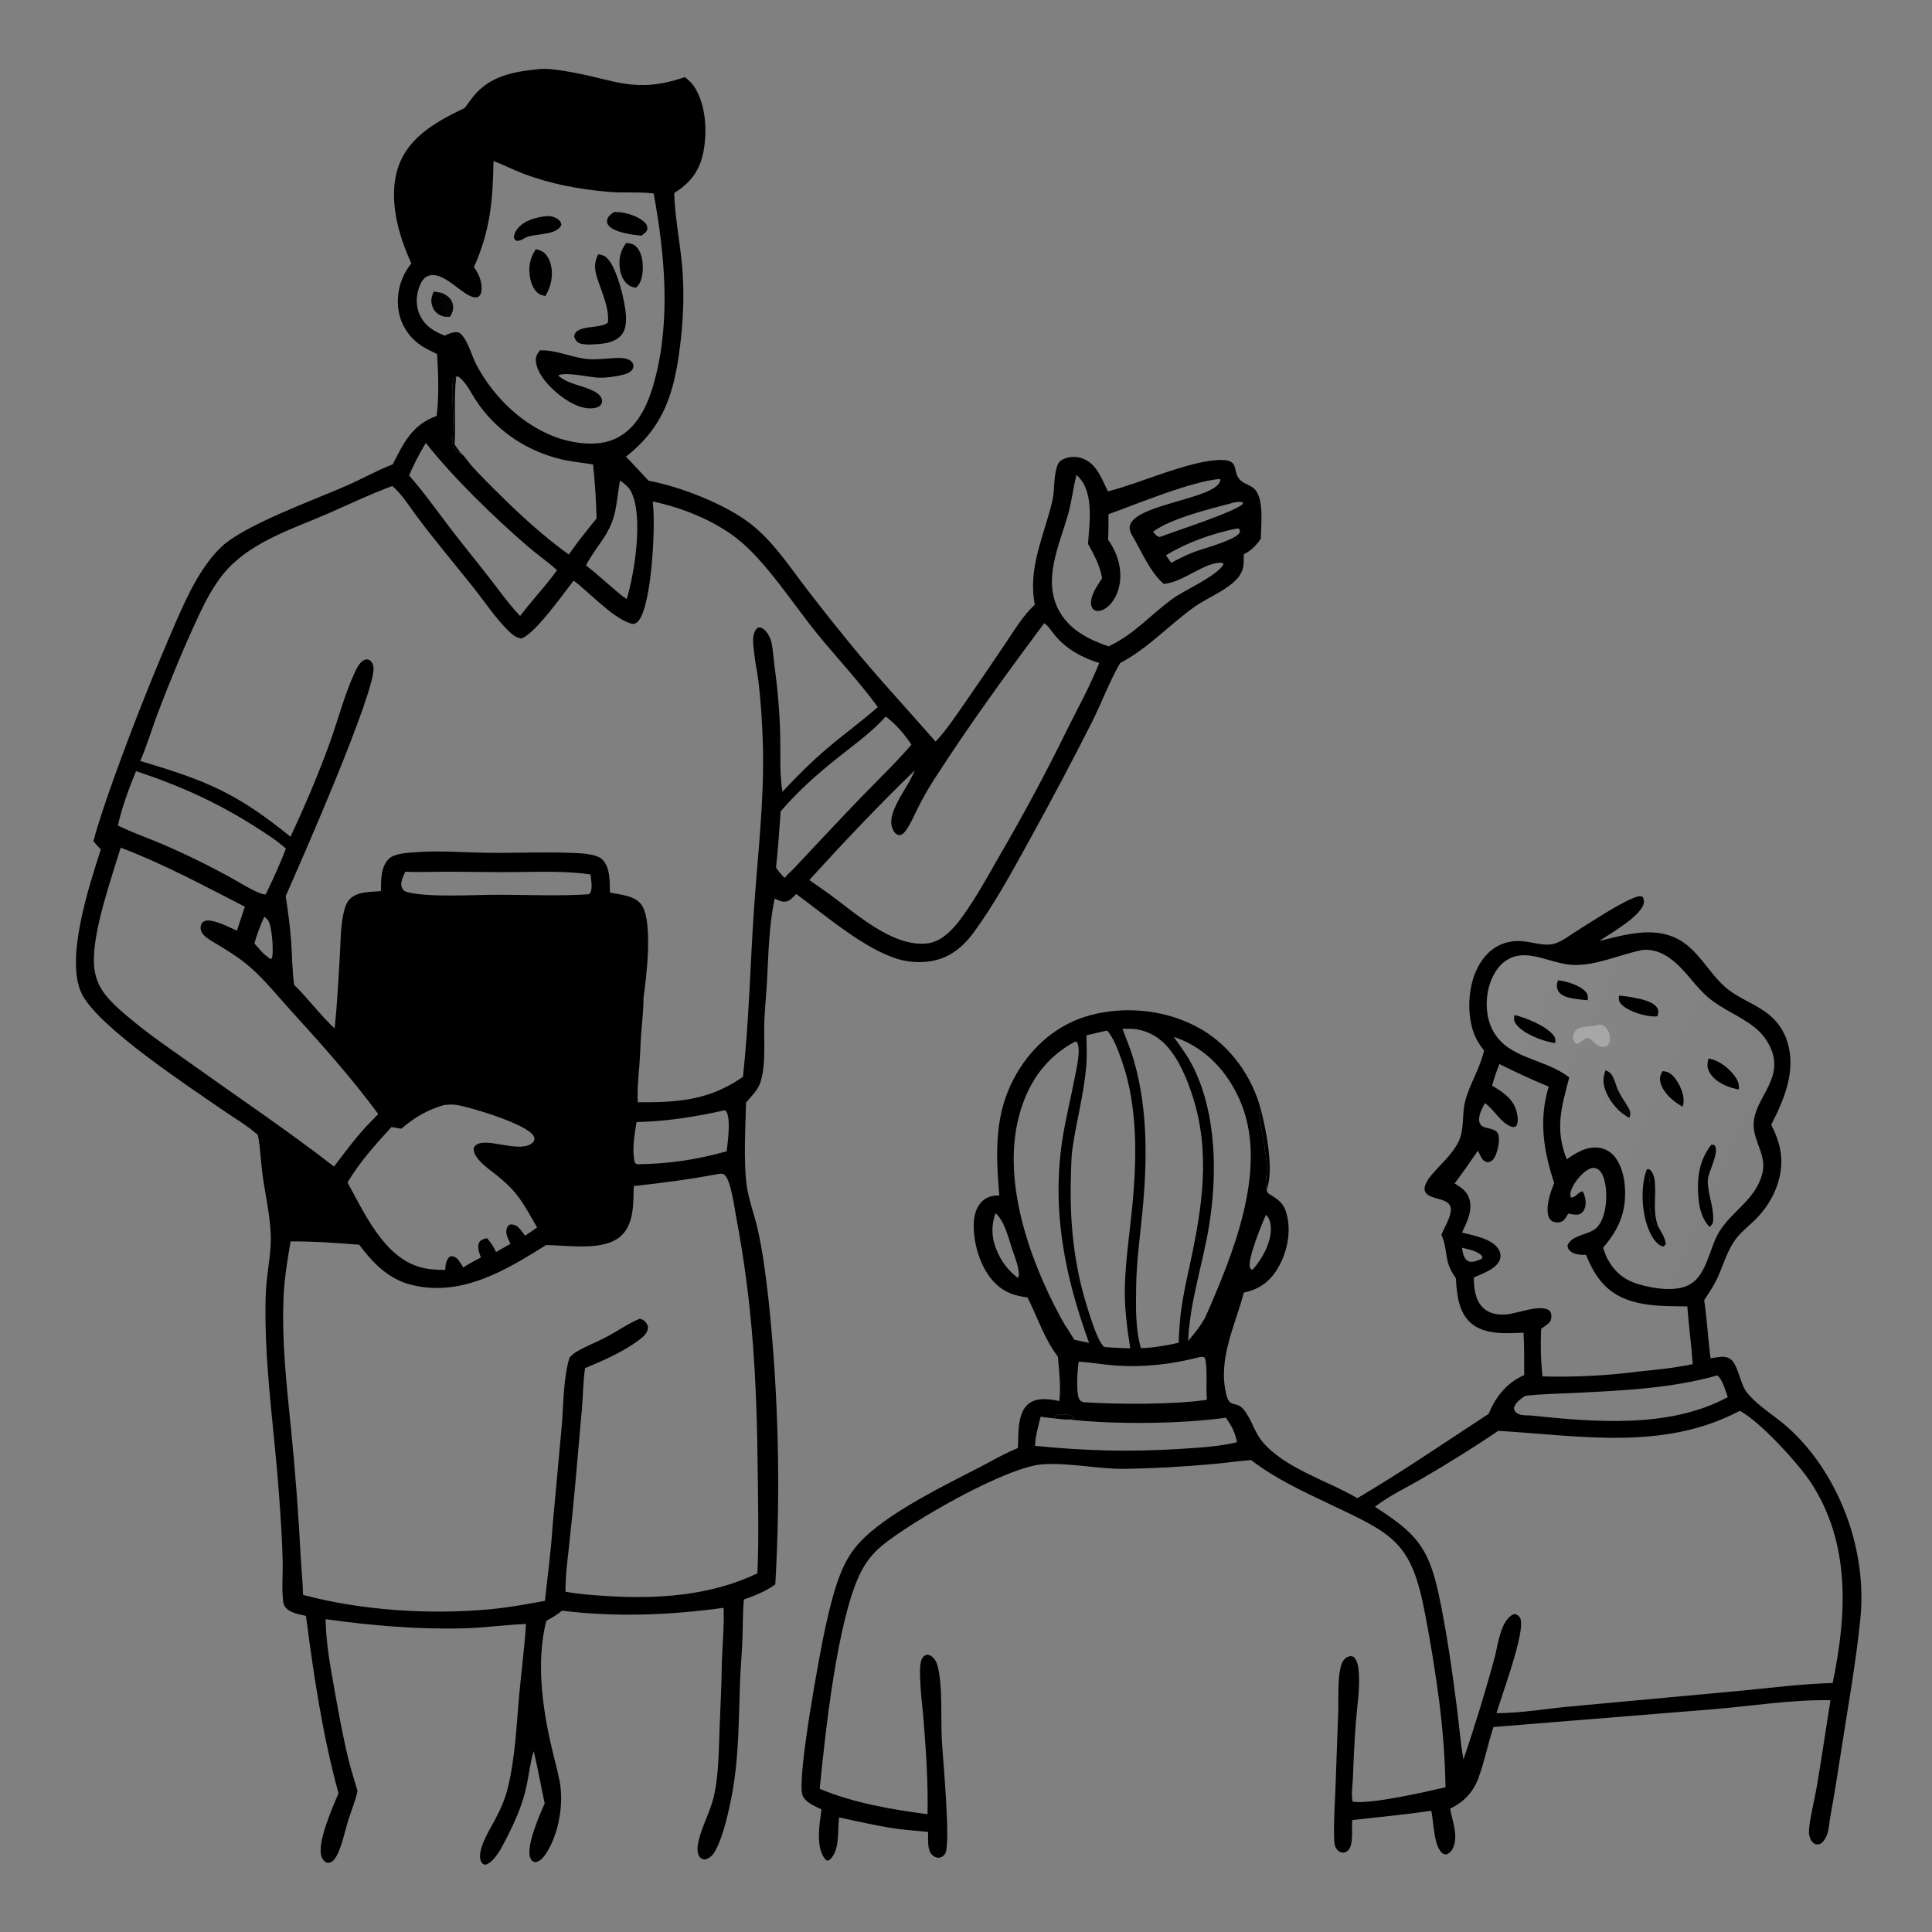 <?xml version="1.0" encoding="UTF-8"?> <svg xmlns="http://www.w3.org/2000/svg" xmlns:xlink="http://www.w3.org/1999/xlink" width="1411" height="1411"><rect width="100%" height="100%" fill="#808080" stroke="none"/><path transform="matrix(1.367 -0.011 0.011 1.367 -0 11.07)" d="M286.833 31.214C291.679 30.65 297.211 31.534 302.007 32.357C328.383 36.879 338.189 45.087 365.593 36.055C367.54 37.549 369.246 39.149 370.592 41.223C376.907 50.947 377.494 66.129 374.95 77.126C372.695 86.874 367.765 92.713 359.411 97.945C359.665 110.072 361.977 122.509 363.127 134.624C364.447 148.522 363.924 163.542 362.172 177.379C358.898 203.226 353.792 222.096 332.478 238.589C336.633 242.748 340.454 247.253 344.507 251.517C361.486 254.766 385.62 264.475 398.939 275.072C411.022 284.685 420.005 298.802 429.243 311.036Q439.785 324.922 450.702 338.515C465.377 356.879 481.399 374.269 496.711 392.107C502.564 385.936 507.44 378.699 512.35 371.772Q523.293 356.252 534.012 340.576C538.877 333.52 543.866 325.151 550.28 319.43C546.656 299.417 555.412 283.089 560.036 264.268C561.413 258.664 560.864 252.703 562.306 247.133C562.86 244.994 563.523 243.17 565.559 242.05C568.582 240.386 572.876 240.196 576.096 241.354C584.043 244.212 586.438 252.367 589.863 259.148C606.74 255.185 634.587 242.49 650.905 242.888C660.773 243.129 655.971 249.375 660.77 253.894C662.977 255.972 666.314 256.468 668.399 258.793C673.279 264.235 671.446 278.201 671.322 285.052C668.787 288.769 666.187 291.353 662.131 293.375C662.075 295.879 662.244 298.833 661.495 301.231C660.532 304.31 658.546 306.592 656.112 308.636C649.822 313.919 641.817 316.804 635.13 321.546C621.674 331.088 610.433 343.315 595.622 350.932C589.814 360.786 585.567 372.068 580.338 382.299Q564.044 413.845 546.615 444.777C537.298 461.362 527.706 478.831 516.339 494.074C510.304 502.167 503.035 507.998 492.808 509.448Q490.701 509.741 488.576 509.811Q486.45 509.88 484.328 509.725Q482.207 509.571 480.114 509.193Q478.021 508.816 475.979 508.22C457.957 502.829 436.944 484.328 421.571 472.912C420.263 474.228 418.841 475.922 417.068 476.608C414.505 477.601 412.322 476.359 410.052 475.277C406.893 489.466 406.507 504.589 405.622 519.08C405.169 526.516 404.296 533.945 403.987 541.387C403.561 551.676 404.809 563.413 401.656 573.304C400.344 577.421 396.687 580.911 393.876 584.099C393.493 597.009 392.253 615.592 393.804 628C394.789 635.89 397.836 643.897 399.534 651.715C402.217 664.066 403.677 676.72 405.016 689.28Q406.867 708.264 407.946 727.307Q409.024 746.351 409.328 765.423Q409.632 784.494 409.161 803.562Q408.69 822.631 407.444 841.664C402.33 845.314 396.512 847.565 390.596 849.561C389.888 856.258 389.969 863.173 389.683 869.913C389.337 878.056 388.489 886.16 388.144 894.295C387.078 919.489 387.255 940.3 380.839 965.141C379.224 971.393 377.347 978.104 374.195 983.785C372.884 986.148 371.359 987.569 368.755 988.309C367.451 988.09 366.782 988.088 365.905 986.965C364.167 984.741 364.742 980.789 365.357 978.29C367.429 969.879 372.052 962.272 373.931 953.646C376.465 942.01 376.492 930.215 377.052 918.382C377.603 906.723 378.318 895.045 378.537 883.375C378.936 873.607 380.019 863.713 379.718 853.951C351.053 857.645 322.147 858.559 293.41 854.779C290.748 856.903 287.966 858.555 284.951 860.12C279.44 881.121 282.225 904.555 286.741 925.542C288.219 932.409 290.152 939.22 291.411 946.127C293.637 958.347 290.516 975.189 283.182 985.304C281.761 987.264 280.359 988.642 277.937 989.071C276.606 988.569 276.248 988.488 275.567 987.136C272.555 981.163 280.816 963.235 283.301 957.674C281.375 948.343 279.806 938.951 277.647 929.667C275.747 935.695 275.026 942.144 273.677 948.32C271.518 958.201 267.321 967.365 262.644 976.279C260.395 980.566 256.407 988.64 251.526 990.16C250.891 990.033 250.307 990.074 249.848 989.568C245.279 984.524 253.785 971.554 256.355 966.8C259.315 961.327 261.935 955.83 263.517 949.787C267.766 933.554 268.552 915.682 270.216 898.996C271.451 886.608 273.235 874.14 274.061 861.729C263.067 862.063 252.142 863.558 241.109 863.783C216.417 864.286 191.46 861.908 167.048 858.305C167.128 870.439 169.193 882.582 171.229 894.522C173.485 907.75 175.712 921.014 178.845 934.069C180.156 939.533 181.892 944.828 183.364 950.242C182.204 955.604 179.979 960.607 178.283 965.808C176.429 971.496 175.246 977.785 172.729 983.206C171.982 984.812 170.905 986.788 169.402 987.817C168.31 988.565 167.642 988.546 166.387 988.358C165.211 987.487 164.448 986.728 163.912 985.335C161.183 978.24 169.955 958.729 173.196 951.422C164.901 920.051 160.489 888.603 156.578 856.46C153.585 855.709 149.962 855.16 147.393 853.381C145.695 852.205 144.687 850.804 144.457 848.727C143.677 841.698 144.458 834.065 144.363 826.973C144.208 815.394 143.466 803.885 142.748 792.332C140.778 760.638 136.266 729.044 136.231 697.257C136.224 690.642 136.317 683.914 137.047 677.339C137.968 669.063 139.703 660.477 139.393 652.147C139.006 641.773 136.697 631.499 135.346 621.225C134.394 613.98 134.271 606.516 132.964 599.342C127.392 594.265 120.226 590.075 114.05 585.718C95.957 572.952 49.021 541.62 39.749 523.693C30.202 505.233 44.101 464.913 50.256 446.15C48.882 444.727 47.632 443.165 46.35 441.659C49.544 430.066 53.815 418.515 57.9 407.21Q73.526 364.984 91.841 323.853C97.862 310.42 105.131 295.211 115.952 285.041C128.305 273.433 165.901 260.298 183.124 252.859C191.401 249.283 199.503 244.835 207.9 241.628C213.923 230.037 218.459 220.562 231.543 215.983C232.953 205.359 232.628 193.604 232.05 182.878C228.49 181.174 224.968 179.558 221.863 177.079Q221.317 176.646 220.794 176.187Q220.271 175.728 219.771 175.243Q219.272 174.758 218.797 174.249Q218.322 173.74 217.874 173.208Q217.425 172.675 217.003 172.121Q216.582 171.567 216.189 170.993Q215.795 170.418 215.431 169.825Q215.067 169.231 214.733 168.62Q214.399 168.009 214.096 167.383Q213.794 166.756 213.522 166.115Q213.251 165.473 213.012 164.819Q212.773 164.165 212.568 163.5Q212.362 162.835 212.19 162.161Q212.017 161.486 211.879 160.804Q211.741 160.121 211.637 159.433Q211.532 158.745 211.463 158.052Q211.385 157.262 211.346 156.469Q211.306 155.676 211.306 154.882Q211.306 154.088 211.346 153.295Q211.385 152.502 211.463 151.712Q211.542 150.922 211.659 150.136Q211.776 149.351 211.932 148.573Q212.088 147.794 212.282 147.024Q212.477 146.254 212.708 145.495Q212.94 144.736 213.21 143.989Q213.479 143.242 213.785 142.509Q214.09 141.776 214.432 141.06Q214.774 140.343 215.15 139.644Q215.527 138.945 215.937 138.265Q216.348 137.586 216.792 136.927Q217.235 136.269 217.711 135.633Q218.187 134.997 218.693 134.386C211.747 119.051 206.271 98.887 212.258 82.371C218.054 66.382 233.413 58.393 247.867 51.572C249.449 49.398 251.058 47.215 252.778 45.149C261.491 34.677 274.008 32.432 286.833 31.214ZM71.705 399.046C106.921 409.798 122.874 416.404 151.648 440.148C159.469 423.792 166.872 406.835 173.166 389.818C177.695 377.572 181.079 364.537 186.656 352.728C187.779 350.351 189.588 346.716 192.286 345.892C193.071 345.652 193.665 345.659 194.426 346.051C195.845 346.782 196.508 348.384 196.705 349.882C198.301 362.022 156.591 454.793 148.837 471.844C149.949 479.814 151.049 487.854 151.552 495.888C152.041 503.689 151.957 511.564 152.975 519.318C160.522 526.774 166.708 535.506 174.424 542.792C175.907 529.717 176.652 516.535 177.54 503.408C178.014 496.404 177.973 489.202 179.44 482.321C180.137 479.046 181.08 475.178 183.825 473.03C188.26 469.558 194.434 470.1 199.735 469.561C199.888 463.804 199.659 456.682 204.135 452.343C207.174 449.397 214.896 449.195 218.942 448.931C231.891 448.086 245.016 449.391 257.98 449.608C273.397 449.865 288.894 449.255 304.296 450.105C308.122 450.316 315.614 450.893 318.274 453.77C322.486 458.328 321.928 465.532 322.069 471.338C327.835 472.627 335.889 472.992 339.24 478.58C344.866 487.961 341.26 516.448 339.549 527.609C339.527 533.949 338.705 540.234 338.185 546.546C337.717 552.219 337.558 557.915 337.065 563.587C336.485 570.262 335.713 576.771 336.056 583.487C357.568 583.816 374.121 582.797 392.346 570.386C395.785 541.082 396.654 511.434 398.865 482.01C401.052 452.913 404.94 423.35 404.434 394.134C404.23 382.348 403.576 370.379 402.257 358.659C401.704 353.747 400.586 348.959 400.158 344.018C399.794 339.808 398.512 333.711 402.047 330.537C403.22 330.243 403.563 330.264 404.714 330.863C407.036 332.07 409.087 336.336 409.538 338.779C410.215 342.445 410.399 346.333 410.864 350.049C412.472 362.908 413.527 375.217 413.714 388.184C413.856 398.056 413.148 408.483 414.658 418.251C422.463 410.047 430.526 402.079 439.249 394.84C448.028 387.555 457.35 380.879 465.976 373.409C456.116 359.628 444.431 347.11 433.848 333.886C421.171 318.047 406.467 294.481 391.031 282.426C378.633 272.744 362.02 265.951 346.62 262.625C348.136 274.952 345.779 317.084 338.627 326.181C337.773 327.267 336.975 327.739 335.608 327.979C325.824 326.058 312.303 310.708 304.026 304.565C298.526 311.386 283.36 332.706 275.843 335.267C272.757 334.795 270.542 332.676 268.422 330.518C261.743 323.72 256.311 315.315 250.437 307.806C240.546 295.159 230.249 282.774 220.733 269.843C216.602 264.228 212.847 257.869 207.582 253.228C196.137 257.312 185.042 262.518 173.881 267.32C156.119 274.961 135.921 280.993 121.574 294.503C113.441 302.162 108.048 312.233 103.301 322.213C95.404 338.813 88.09 356.109 81.416 373.236C78.076 381.806 75.483 390.649 71.705 399.046ZM333.515 628.245C333.228 637.048 333.672 648.415 326.51 654.84C317.222 663.172 297.841 659.499 286.453 659.403C264.883 672.625 241.56 686.57 215.206 680.295C202.397 677.245 194.2 668.654 186.605 658.402C174.488 657.366 162.123 656.318 149.96 656.363C148.357 665.568 146.633 674.942 146.08 684.283C144.612 709.073 147.286 733.586 149.542 758.234C151.597 780.688 153.05 803.03 154.05 825.552C154.342 832.114 155.042 838.662 155.11 845.23C186.271 853.854 222.813 856.454 254.98 853.709C264.802 852.871 274.594 851.16 284.297 849.461C285.841 836.212 287.754 822.867 288.705 809.566L294.047 755.858C295.159 743.964 295.003 731.142 298.437 719.637C299.563 718.468 300.681 717.432 302.093 716.614C307.329 713.582 313.148 711.412 318.53 708.621C324.354 705.601 329.87 701.707 335.947 699.221C337.315 699.35 338.183 699.81 339.107 700.816C339.942 701.724 340.596 702.962 340.505 704.223C340.314 706.849 337.815 708.934 335.861 710.382C327.23 716.783 316.663 721.279 306.738 725.308C305.656 732.248 305.589 739.335 304.949 746.33L300.869 788.737Q299.252 804.612 297.388 820.46C296.46 828.466 295.308 836.586 295.331 844.659C302.323 846.052 309.441 846.566 316.541 847.093C344.04 849.135 372.594 847.545 397.927 835.673C398.886 817.429 398.593 799.124 398.536 780.861C398.387 732.988 396.695 692.742 388.143 645.393C387.236 640.37 385.558 626.383 382.407 623.023C381.58 622.141 381.21 622.042 380.01 622.03C379.65 622.027 379.206 622.092 378.842 622.137C363.693 624.875 348.814 626.728 333.515 628.245ZM297.389 228.673C307.463 231.68 319.246 233.268 328.855 227.934C339.974 221.761 345.207 208.872 348.353 197.22C357.028 165.094 354.093 130.512 348.448 98.085C348.228 98.055 348.009 98.023 347.789 97.996C339.932 97.012 331.916 97.78 324.022 96.995C308.056 95.407 293.4 92.592 278.405 86.726C273.215 84.695 268.209 82.001 263.012 80.087C262.498 101.178 260.99 117.087 252.095 136.707C254.765 140.156 256.513 144.831 256.052 149.193C255.907 150.567 255.498 151.449 254.514 152.431C252.936 153.04 251.863 152.857 250.352 152.228C243.918 149.551 235.025 138.317 227.511 141.168C225.455 141.948 224.042 144.029 223.208 145.982C221.003 151.143 220.659 156.842 223.009 162C225.751 168.02 230.34 170.668 236.154 173.132C238.688 171.996 240.984 170.908 243.792 171.515C248.153 174.223 250.495 183.953 252.82 188.474C262.078 206.479 278.05 222.093 297.389 228.673ZM485.47 407.359C465.876 425.963 446.982 445.703 428.611 465.511Q433.532 468.931 438.388 472.443C452.593 482.855 472.994 502.299 491.862 499.816C499.587 498.799 505.91 491.672 510.233 485.776C517.861 475.371 524.15 463.983 530.653 452.861Q550.109 420.076 567.163 385.979C573.039 374.382 579.582 362.866 584.457 350.81C575.545 348.01 567.213 343.434 561.175 336.18C559.319 333.951 557.624 330.984 555.233 329.314C534.839 356.145 514.6 383.563 496.116 411.753Q491.254 419.115 487.221 426.962C485.215 430.841 483.45 435.038 480.996 438.65C479.927 440.224 478.874 441.708 476.889 442C475.304 441.503 474.619 440.981 473.825 439.498C472.199 436.463 472.444 433.547 473.473 430.34C476.119 422.091 482.165 415.352 485.47 407.359ZM209.581 596.624L204.362 595.679C196.019 604.628 186.863 614.59 180.639 625.158C189.556 641.463 199.575 664.918 218.973 670.641C223.428 671.955 227.837 672.165 232.454 672.244C232.656 669.564 232.773 667.313 234.73 665.3C235.957 664.908 236.375 664.763 237.622 665.391C239.402 666.287 240.312 668.143 241.335 669.75L242.145 671C245.11 669 248.382 667.417 251.545 665.754C250.77 663.475 249.495 660.203 250.656 657.845C251.365 656.406 252.996 655.863 254.466 655.567C254.627 655.535 254.792 655.519 254.955 655.495C256.931 657.786 258.456 660.124 259.676 662.898L267.445 658.554C266.317 656.234 264.672 653.218 265.443 650.533C265.83 649.184 266.261 648.895 267.366 648.215C269.277 648.177 270.629 648.698 271.972 650.063C273.203 651.314 274.216 652.879 275.229 654.31C277.41 652.882 279.598 651.469 281.715 649.945C278.127 643.643 274.689 636.902 270.096 631.26C267.617 628.214 264.639 625.507 261.673 622.947C257.665 619.489 246.882 612.711 248.35 606.844C249.275 605.477 250.388 604.936 251.968 604.628C259.558 603.152 275.356 610.686 280.507 603.71C280.741 602.422 280.825 602.078 280.122 600.875C276.495 594.67 246.401 585.242 238.975 584.114C236.835 583.789 234.688 583.96 232.543 584.126C223.527 586.694 216.751 590.599 209.581 596.624ZM413.622 428.726C412.759 438.651 412.124 448.853 410.91 458.716C412.281 460.802 413.68 462.496 415.419 464.278C416.884 462.606 418.41 461.126 420.078 459.659C432.302 446.905 444.415 434.008 456.795 421.409C465.82 412.224 475.308 403.326 483.782 393.626C479.91 387.734 475.732 382.871 470.195 378.496C462.541 386.863 453.274 393.33 444.383 400.294C433.233 409.029 422.925 418.004 413.622 428.726ZM126.977 477.342C105.202 465.958 83.851 454.154 60.899 445.255C55.672 462.019 45.312 490.342 46.115 507.442C46.306 511.515 47.33 515.752 49.237 519.363C52.918 526.332 59.94 532.143 65.881 537.183C76.207 545.944 87.481 553.642 98.427 561.595C123.489 579.802 149.175 597.344 173.486 616.537C179.22 609.195 184.846 601.586 191.277 594.836Q194.322 591.774 197.329 588.674C183.053 568.942 167.165 550.983 150.951 532.858C143.967 525.051 137.178 516.359 129.299 509.441C123.176 504.065 116.357 499.983 109.453 495.745C106.663 494.033 102.683 491.585 103.303 487.717C103.472 486.665 103.737 486.215 104.373 485.4C106.105 484.326 107.6 484.392 109.542 484.821C114 485.805 118.466 488.216 122.626 490.092L126.977 477.342ZM335.426 616.635C353.105 616.481 366.262 614.562 383.305 610.094C383.902 605.574 385.788 592.698 383.308 588.869C383.013 588.414 382.896 588.408 382.461 588.148C366.814 591.5 351.338 593.863 335.307 594.08C334.125 600.853 332.575 608.905 334.212 615.709C334.619 616.105 334.878 616.452 335.426 616.635ZM225.632 230.367C222.254 235.972 219.112 241.653 216.596 247.705C224.337 256.596 231.109 266.368 238.183 275.788C244.989 284.85 252.099 293.658 258.983 302.657C264.231 309.518 269.368 316.882 275.255 323.201L280.25 317.033C285.267 311.1 290.647 305.186 295.176 298.871L294.734 298.466C289.841 294.041 284.384 290.253 279.426 285.876C261.146 269.741 240.608 249.506 225.632 230.367ZM310.674 296.493C315.601 300.264 320.073 304.543 324.791 308.557C327.215 310.676 329.582 312.893 332.306 314.626C336.597 301.007 341.779 269.953 334.931 256.963C333.625 254.486 331.448 252.865 329.225 251.258C326.746 264.604 327.669 271.016 319.735 282.719C316.705 287.188 313.102 291.695 310.674 296.493ZM242.127 195.266C241.535 195.928 240.538 196.717 240.386 197.597C239.454 202.978 240.494 212.925 240.449 218.819C240.418 222.957 239.766 227.503 240.049 231.598C240.136 232.861 241.006 234.238 242.022 234.963C242.682 235.433 243.526 235.713 244.284 235.984C245.931 236.971 248.275 240.777 249.641 242.33C254.002 247.287 258.661 252.01 263.31 256.696C275.398 268.881 287.694 280.457 301.583 290.616C306.201 283.915 311.38 277.71 316.541 271.427C316.418 261.882 315.796 252.08 314.893 242.577C309.127 241.562 303.39 241.042 297.676 239.619C278.968 234.959 262.55 223.6 252.235 207.246C249.796 203.378 246.824 197.127 242.824 194.809L242.127 195.266ZM618.452 283.381C626.541 280.35 657.315 270.797 661.856 266.462L661.952 265.697C660.461 265.081 659.019 265.41 657.467 265.592C644.946 268.854 624.121 273.484 613.751 280.92C614.951 282.319 615.395 283.21 617.179 283.768L618.452 283.381ZM311.766 461.587C298.307 459.542 284.928 459.98 271.363 460.008C259.755 460.033 248.185 459.637 236.583 459.514C228.699 459.431 220.675 459.762 212.812 459.335C211.774 461.802 209.754 465.361 211.033 468.025C211.758 469.536 212.938 470.083 214.49 470.44C226.727 473.262 249.149 471.932 262.335 472.039C278.245 472.168 294.5 473.088 310.377 472.2C311.27 471.759 311.43 471.912 311.806 470.909C312.808 468.239 312.04 464.394 311.766 461.587ZM658.07 279.639C645.133 282.216 631.863 286.806 620.536 293.576C621.495 294.916 622.447 296.251 623.335 297.639C627.146 295.556 630.983 293.705 635.037 292.139C640.118 290.176 657.782 285.825 660.094 281.728C660.19 280.493 660.253 280.527 659.497 279.559L658.07 279.639ZM131.922 497.027C133.779 499.057 135.731 501.715 137.856 503.411L140.499 505.507C141.405 504.834 141.337 504.559 141.497 503.478C142.045 499.791 141.381 487.352 139.194 484.522C138.682 483.859 137.985 483.256 137.296 482.781C135.17 487.353 133.306 492.177 131.922 497.027ZM69.419 404.461C65.67 413.259 61.582 424.153 59.509 433.405C67.205 437.324 75.538 440.2 83.446 443.701Q102.166 451.927 119.976 461.974C123.183 463.747 134.88 471.23 138.038 470.841L138.471 470.245C142.298 462.493 146.001 454.552 149.153 446.501C144.209 441.95 138.434 438.292 132.815 434.635C112.639 421.508 92.192 412.129 69.419 404.461ZM573.091 250.272C571.316 257.054 570.488 264.077 568.569 270.812C563.791 287.578 553.902 306.752 563.711 323.63C569.44 333.489 579.187 338.27 589.511 341.994C604.054 335.184 611.868 325.257 624.512 316.409C630.487 312.227 648.174 304.56 651.257 298.587L650.841 297.871C641.551 296.792 630.354 307.854 619.263 308.891C611.467 301.873 607.436 290.865 602.101 281.971C602.041 281.812 601.978 281.654 601.92 281.494C601.239 279.628 600.95 278.448 601.819 276.546C606.756 265.737 649.723 263.196 649.933 253.329L649.601 253.012C633.964 254.292 605.827 265.863 590.052 271.378C589.968 275.938 589.961 280.514 589.72 285.067C594.354 291.458 596.961 299.939 595.843 307.795C595.128 312.821 592.749 318.329 588.495 321.351C587.088 322.35 585.281 323.186 583.511 323.006C582.548 322.908 582.02 322.496 581.292 321.926C580.179 320.151 580.082 318.681 580.533 316.663C581.44 312.604 584.092 308.96 586.365 305.546C585.186 298.636 582.285 293.203 578.97 287.094C579.821 276.621 582.271 260.922 574.985 252.21C574.4 251.509 573.76 250.891 573.091 250.272Z"></path><path transform="matrix(1.367 -0.011 0.011 1.367 -0 11.07)" d="M287.001 181.392C295.085 181.098 302.969 184.921 310.928 186.075C316.611 186.9 322.197 185.951 327.893 185.793C330.49 185.722 334.406 185.878 336.191 188.122C336.922 189.04 337.081 190.082 336.7 191.186C335.843 193.668 332.599 194.524 330.338 195.005C326.432 195.837 322.354 196.377 318.353 196.237C313.29 196.06 300.258 192.727 296.595 194.92C302.541 199.889 308.936 200.023 315.432 203.317C317.249 204.238 319.526 205.865 319.94 208.021C320.153 209.128 319.825 210.181 319.072 211.012C318.287 211.878 316.94 212.275 315.816 212.45C309.614 213.42 302.983 209.715 298.211 206.08C292.757 201.923 285.56 194.614 284.831 187.485C284.56 184.836 285.383 183.402 287.001 181.392Z"></path><path transform="matrix(1.367 -0.011 0.011 1.367 -0 11.07)" d="M318.559 130.327C320.178 130.612 321.703 130.916 322.952 132.072C328.52 137.227 332.748 155.749 333.097 163.072C333.271 166.712 332.981 171.09 330.315 173.869C325.991 178.378 318.886 178.319 313.088 178.511C311.6 178.369 309.461 178.367 308.136 177.721C306.493 176.921 305.948 175.863 305.33 174.263C306.035 167.289 319.6 170.621 323.479 166.728C324.189 158.667 320.309 150.773 317.982 143.242C316.473 138.362 316.165 134.875 318.559 130.327Z"></path><path transform="matrix(1.367 -0.011 0.011 1.367 -0 11.07)" d="M333.558 124.366C335.649 124.58 337.343 124.854 338.884 126.415C341.889 129.459 342.488 134.613 342.278 138.67C342.094 142.212 341.362 145.866 338.631 148.333C337.277 148.17 336.096 147.854 334.95 147.096C332.038 145.172 330.633 141.874 330.117 138.537C329.288 133.183 330.297 128.65 333.558 124.366Z"></path><path transform="matrix(1.367 -0.011 0.011 1.367 -0 11.07)" d="M285.266 127.322C286.354 127.598 287.492 127.939 288.484 128.474C290.815 129.731 292.348 132.505 293.017 134.972C294.67 141.066 293.349 147.111 290.162 152.381C289.109 152.184 287.956 151.917 287.025 151.365C284.163 149.667 282.648 145.928 282.09 142.813C281.046 136.99 281.946 132.146 285.266 127.322Z"></path><path transform="matrix(1.367 -0.011 0.011 1.367 -0 11.07)" d="M291.334 109.702C293.073 109.561 294.971 110.047 296.472 110.936C297.878 111.769 298.65 112.639 299.039 114.247C296.712 120.427 284.748 118.599 279.607 121.206C279.478 121.271 279.353 121.345 279.227 121.414C278.113 122.262 276.526 122.749 275.158 122.841C273.972 122.171 274.022 122.209 273.59 120.915C273.805 119.066 274.397 117.672 275.607 116.233C279.372 111.758 285.748 110.191 291.334 109.702Z"></path><path transform="matrix(1.367 -0.011 0.011 1.367 -0 11.07)" d="M326.979 107.884C327.222 107.865 327.465 107.832 327.709 107.825C332.696 107.67 340.333 110.046 343.793 113.778C344.904 114.975 344.957 115.848 344.882 117.424C344.071 119 343.063 119.634 341.608 120.602C336.802 119.965 328.06 118.931 324.52 115.336C323.806 114.612 323.317 113.575 323.403 112.559C323.597 110.253 325.305 109.223 326.979 107.884Z"></path><defs><linearGradient id="gradient_0" gradientUnits="userSpaceOnUse" x1="237.336" y1="153.731" x2="231.373" y2="158.336"><stop offset="0" stop-color="black" stop-opacity="0.965"></stop><stop offset="1" stop-color="black"></stop></linearGradient></defs><path fill="url(#gradient_0)" transform="matrix(1.367 -0.011 0.011 1.367 -0 11.07)" d="M230.516 149.489C231.036 149.582 231.554 149.685 232.075 149.773C233.182 149.962 234.267 150.069 235.311 150.52C237.563 151.492 239.724 153.267 240.471 155.671C241.369 158.563 240.588 160.354 239.283 162.975C237.696 163.145 236.215 163.179 234.703 162.57C232.497 161.68 230.697 160.052 229.871 157.792C228.674 154.517 229.197 152.618 230.516 149.489Z"></path><path transform="matrix(1.367 -0.011 0.011 1.367 -0 11.07)" d="M244.284 235.984C243.526 235.713 242.682 235.433 242.022 234.963C241.006 234.238 240.136 232.861 240.049 231.598C239.766 227.503 240.418 222.957 240.449 218.819C240.494 212.925 239.454 202.978 240.386 197.597C240.538 196.717 241.535 195.928 242.127 195.266C240.652 207.159 241.859 219.363 241.014 231.346L244.284 235.984Z"></path><path transform="matrix(1.367 -0.011 0.011 1.367 -0 11.07)" d="M788.367 559.448C786.422 557.018 784.711 554.441 783.514 551.56C779.394 541.645 779.89 527.653 784.053 517.832C786.648 511.713 790.929 506.109 797.091 503.266C809.37 497.601 818.225 505.427 826.958 502.552C830.975 501.229 835.036 498.073 838.637 495.858C846.346 491.116 860.331 482.073 868.233 478.89C869.858 478.236 871.966 477.29 873.68 478.025C874.364 479.263 874.623 479.937 874.35 481.361C873.015 488.333 856.35 497.479 850.419 501.464C863.714 498.34 878.878 493.872 891.853 500.491C903.016 506.186 908.382 518.548 917.514 526.675C925.146 533.467 935.563 536.209 942.809 543.442Q944.107 544.721 945.238 546.15Q946.369 547.579 947.317 549.136Q948.264 550.693 949.013 552.355Q949.762 554.016 950.302 555.757C955.23 571.326 948.603 586.697 941.461 600.389C943.557 604.438 945.184 608.864 946.071 613.339C948.735 626.784 942.714 640.686 933.313 650.227C929.112 654.49 924.04 658.012 920.753 663.095C917.013 668.879 915.062 675.553 912.174 681.762C910.193 686.021 907.54 689.865 904.909 693.738C906.3 704.059 906.778 714.546 908.057 724.897C910.106 724.601 912.245 724.194 914.311 724.114Q914.818 724.097 915.323 724.15Q915.828 724.203 916.321 724.325Q916.814 724.446 917.286 724.635Q917.757 724.823 918.198 725.075C922.728 727.607 923.549 738.494 927.245 743.222C933.036 750.627 942.364 756.005 949.29 762.371C972.357 783.575 986.248 816.249 987.504 847.368Q987.883 855.991 986.958 864.572C984.418 888.376 979.819 912.242 976.015 935.887C974.164 947.4 972.267 958.758 970.061 970.198C969.493 973.144 969.361 976.253 968.488 979.129C967.973 980.828 967.036 982.644 965.758 983.899C964.617 985.02 963.696 985.082 962.162 985.03C961.45 984.63 960.771 984.273 960.252 983.623C959.02 982.08 958.463 979.577 958.59 977.635C959 971.354 961.74 961.001 962.948 954.256C965.699 938.883 968.037 923.461 970.637 908.065C949.82 907.528 928.431 910.857 907.653 912.41L790.484 920.937C787.485 929.777 785.602 939.083 782.365 947.796C779.492 955.53 774.422 960.877 766.996 964.335C768.015 970.704 770.959 977.669 768.888 984.033C768.146 986.314 767.164 987.667 765.027 988.746C764.332 988.712 763.655 988.828 763.054 988.429C758.042 985.093 758.178 971.656 757.004 965.985L756.882 965.42C742.789 967.354 728.767 968.576 714.635 970.036C714.125 974.216 715.511 983.558 712.11 986.388C711.151 987.186 710.073 987.593 708.814 987.299C707.507 986.993 706.522 986.077 705.857 984.952C704.971 983.453 704.945 981.675 704.896 979.981C704.64 971.024 705.416 962.088 705.811 953.147L707.585 912.995C708.005 904.886 707.126 894.699 709.495 886.977C710.027 885.244 711.373 883.394 713.139 882.752C714.505 882.255 714.849 882.401 716.136 882.875C718.312 885.147 718.581 888.453 718.785 891.459C719.348 899.735 717.764 909.022 717.042 917.311C716.134 927.727 715.612 938.129 715.116 948.571C714.97 951.626 714.047 957.455 714.999 960.204C724.232 961.847 754.194 955.28 764.62 952.905C764.452 937.286 763.425 922.064 761.558 906.546Q758.701 883.288 754.44 860.245C747.476 821.664 738.221 817.657 703.502 800.935C689.408 794.147 674.526 787 662.169 777.294C655.243 777.736 648.341 778.712 641.419 779.273Q618.263 781.189 595.029 781.441C580.335 781.525 565.544 777.832 550.956 778.631C531.402 779.703 480.066 808.813 464.609 821.415C459.431 825.636 455.702 830.366 452.743 836.358C440.205 861.742 433.368 922.31 430.286 951.067C448.463 958.793 468.295 962.356 487.769 965.08C488.282 948.375 487.233 931.353 486.058 914.675C485.584 907.941 484.657 901.214 484.482 894.462C484.392 890.981 483.965 885.789 485.239 882.511C485.82 881.016 486.548 880.48 487.965 879.832C488.686 879.885 489.319 879.946 489.964 880.309C491.996 881.453 493.238 883.691 493.789 885.893C496.488 896.677 495.245 913.636 495.716 925.225C496.087 934.344 500.274 981.665 496.983 986.327C496.241 987.377 495.229 988.171 493.918 988.34C492.465 988.527 491.128 987.89 490.112 986.898C487.291 984.143 488.046 978.235 488.018 974.565C482.313 973.875 476.593 973.546 470.908 972.67C460.7 971.099 450.598 968.668 440.523 966.414C439.496 973.127 440.98 983.417 435.716 988.583C434.896 989.388 434.901 989.387 433.706 989.365C433.091 988.94 433.299 989.14 432.706 988.376C427.699 981.93 430.107 969.643 431.133 962.084C427.758 960.335 422.638 958.316 421.106 954.546C417.764 946.324 431.191 876.736 434.155 864.152C436.523 854.097 439.093 843.414 443.273 833.954C446.305 827.092 450.368 821.501 455.893 816.439C471.274 802.348 498.852 789.164 517.714 779.638C524.234 776.345 530.824 772.476 537.612 769.857C537.931 765.206 537.728 760.319 538.631 755.74C539.39 751.889 540.793 747.964 544.24 745.731C548.753 742.809 555.003 743.868 559.961 744.934C560.893 737.21 560.027 728.97 559.374 721.235C552.139 711.525 548.713 700.239 543.439 689.474C536.999 688.543 531.574 686.901 526.749 682.265C518.816 674.644 515.028 661.969 514.971 651.213C514.946 646.46 515.964 641.358 519.525 637.945C522.199 635.382 525.182 634.801 528.769 634.83C527.056 611.839 526.264 590.769 538.368 570.127C547.296 554.901 561 543.362 578.233 538.917C597.899 533.844 620.139 536.585 637.643 547.067C653.012 556.272 664.444 572.552 668.791 589.836C668.183 592.132 668.173 594.115 668.492 596.459C669.547 604.206 671.294 612.113 671.834 619.905C672.128 624.158 670.631 628.746 671.639 632.874C671.856 633.78 671.989 634.585 672.798 635.095C678.481 638.675 681.01 640.366 682.498 647.239C684.61 656.99 681.81 668.131 676.334 676.341C672.109 682.676 666.418 686.304 658.988 687.798C654.077 705.907 644.58 723.374 649.262 742.495C651.01 749.632 654.537 745.366 658.525 750.389C662.54 755.445 664.009 762.267 668.198 767.411C679.893 781.772 703.079 788.697 718.759 798.093C742.862 784.16 765.844 768.619 789.261 753.612C793.026 744.559 799.174 736.965 808.404 733.093C808.437 725.548 808.636 717.953 808.25 710.418C799.125 710.67 787.429 711.556 780.105 704.963C773.473 698.992 772.754 689.271 772.324 680.952C765.538 671.527 768.624 666.591 764.798 657.758C766.355 653.888 770.102 648.167 769.934 644.008C769.682 637.806 759.689 639.352 756.674 635.324C754.584 632.532 757.82 628.094 759.603 625.973C764.492 620.155 770.884 615.031 774.322 608.133C777.717 601.322 776.126 593.472 778.118 586.286C780.667 577.087 786.27 568.695 788.367 559.448ZM564.512 706.189C565.731 708.216 566.944 710.236 568.249 712.208C570.86 712.819 573.465 713.466 576.102 713.95C563.467 678.437 556.599 643.083 562.703 605.323C564.527 594.037 567.493 582.862 569.706 571.643C570.565 567.292 573.224 556.868 570.856 553.176L569.847 553.025C554.797 560.929 545.515 573.5 540.479 589.608C529.366 625.157 544.178 668.41 560.917 700.077C562.03 702.182 563.173 704.218 564.512 706.189ZM774.298 938.146Q783.943 910.711 791.727 882.692C793.282 876.315 794.829 865.086 800.657 861.306C801.294 860.893 801.894 860.752 802.632 860.643C804.01 861.292 804.863 861.807 805.384 863.312C807.918 870.638 794.819 904.489 792.176 913.56C805.454 913.636 818.995 911.323 832.257 910.24L921.16 902.761C938.088 901.321 954.869 899.208 971.878 898.882C979.773 862.552 982.162 824.453 961.119 791.711C954.543 781.479 934.135 758.819 923.471 753.067C882.475 774.289 838.318 765.686 794.297 762.737C781.078 771.574 767.324 779.929 753.527 787.833C745.215 792.594 735.689 796.959 728.101 802.782C748.878 816.409 756.369 823.747 761.598 848.828C765.807 869.016 768.555 889.983 771.036 910.455C772.157 919.705 772.769 928.942 774.298 938.146ZM565.418 754.873C566.254 754.675 567.023 754.453 567.823 754.139L567.56 753.405C565.6 752.154 562.222 751.923 559.941 752.109C558.758 752.205 557.98 752.264 557.178 753.192L558.054 754.265C555.339 753.945 552.597 753.695 549.909 753.191C548.59 758.272 547.047 763.488 546.758 768.751C573.889 771.698 597.162 772.496 624.388 771.001C634.542 770.443 644.698 770 654.643 767.698C653.761 762.281 651.921 759.035 648.892 754.551C624.803 757.708 589.664 757.749 565.418 754.873ZM832.037 617.983C837.111 614.431 842.991 610.948 849.463 611.953C853.097 612.517 856.087 614.491 858.223 617.463C863.219 624.415 863.921 635.673 862.427 643.858C860.902 652.207 856.652 659.078 851.097 665.365C851.782 667.32 852.389 669.355 853.34 671.199C857.164 678.386 862.148 682.63 869.952 685.024C877.644 687.384 889.838 689.477 897.257 685.362C906.653 680.151 907.884 665.625 913.365 657.098C920.566 645.898 932.805 640.241 936.47 626.484C939.062 616.751 932.037 609.633 932.073 600.38C932.134 585.228 951.348 574.969 939.512 555.604Q938.232 553.545 936.624 551.729Q935.016 549.914 933.126 548.395C925.525 542.163 916.065 538.683 908.55 532.293C901.349 526.17 896.595 517.69 889.095 511.816C886.229 509.571 883.067 507.74 879.488 506.923C877.309 506.425 874.998 506.148 872.793 506.601C860.893 508.952 848.917 514.559 836.647 514.177C827.003 513.876 816.634 507.688 807.454 508.931C802.237 509.638 798.109 512.542 795.205 516.87C790.369 524.077 788.953 533.619 790.729 542.037C792.242 549.209 796.349 554.938 802.507 558.839C812.272 565.026 824.737 566.968 833.762 574.263C829.302 590.791 825.885 601.402 832.037 617.983ZM808.794 744.181C806.24 745.993 803.927 747.358 802.792 750.421C802.962 751.757 802.981 752.132 804.045 753.087C805.886 754.738 809.331 754.571 811.618 754.662C845.756 758.46 885.66 762.367 917.085 745.711C916.048 742.75 914.334 736.282 911.817 734.29C911.708 734.204 911.565 734.171 911.439 734.112C886.19 740.946 860.712 741.724 834.748 742.833C826.117 743.202 817.379 743.173 808.794 744.181ZM869.521 731.643C879.161 730.74 889.025 729.911 898.512 727.919C897.83 717.619 896.569 707.363 895.842 697.063C880.63 696.761 863.04 697.187 851.665 685.366C847.154 680.679 844.343 675.125 841.993 669.126C838.99 669.027 835.677 669.062 833.362 666.806C832.417 665.885 832.226 665.238 832.108 663.965C834.552 658.165 843.665 658.573 847.733 654.662C853.6 649.023 854.225 634.169 851.38 627.059C850.738 625.454 849.738 623.774 848.082 623.057C846.575 622.404 844.931 622.675 843.551 623.463C839.63 625.704 834.994 631.219 833.957 635.65C833.716 636.677 833.782 637.417 834.136 638.396C836.796 638.465 837.896 635.529 840.441 635.138C841.871 637.712 842.471 641.219 841.541 644.074C841.12 645.369 840.265 646.58 839.009 647.183C837.206 648.049 834.543 647.285 832.673 646.958C831.448 648.912 830.514 651.022 828.065 651.571C826.817 651.85 825.042 651.577 823.957 650.913C822.556 650.054 821.968 648.516 821.741 646.968C820.993 641.853 823.292 635.287 825.27 630.636C819.731 613.37 817.209 596.755 822.748 579.063Q809.416 573.401 796.517 566.81C794.89 570.573 793.662 574.333 792.517 578.268C798.394 581.92 804.126 585.619 805.634 592.914C806.122 595.277 806.477 597.957 805.182 600.102C803.932 600.61 803.398 600.662 802.127 600.104C796.644 597.692 793.449 591.052 788.614 587.597C787.142 590.348 784.6 594.693 785.637 597.882C785.964 598.887 786.531 599.624 787.479 600.117C789.863 601.356 794.045 601.177 795.39 603.861C796.804 606.681 795.23 613.282 793.887 615.952C793.216 617.286 792.426 618.424 790.976 618.976C790.23 619.26 789.46 619.194 788.716 618.887C786.634 618.028 785.569 614.837 784.681 612.956Q778.543 621.815 772.069 630.431C775.799 632.609 778.91 634.842 780.023 639.248C781.524 645.192 778.355 651.454 775.789 656.664C781.94 658.3 792.079 660 795.405 665.967C796.25 667.482 796.512 669.209 796.028 670.888C795.074 674.195 791.594 676.328 788.699 677.743Q785.359 679.357 781.895 680.686C781.933 686.316 782.484 692.817 786.772 696.979C789.943 700.057 794.287 700.803 798.552 700.61C805.018 700.317 816.372 695.195 822.005 698.499C822.914 699.639 823.312 700.565 823.188 702.03C823.043 703.748 822.534 704.884 821.176 705.915C820.051 706.769 818.877 707.561 817.709 708.353Q816.938 721.111 818.174 733.833C835.102 734.442 852.703 733.759 869.521 731.643ZM622.641 550.902C626.647 556.498 630.614 562.081 633.537 568.343C645.075 593.065 645.263 624.245 640.9 650.808C637.499 671.506 630.058 692.376 629.019 713.373C632.52 709.419 635.735 705.391 638.314 700.768C653.003 668.107 672.276 622.886 658.658 587.412C652.883 572.37 642.34 559.384 627.416 552.722C625.857 552.026 624.257 551.45 622.641 550.902ZM526.689 644.267C523.947 651.783 524.587 658.696 527.903 665.888C530.349 671.193 533.771 675.462 538.414 679.024C540.107 675.74 536.617 667.354 535.465 663.744C533.512 657.621 531.502 648.617 526.689 644.267ZM598.087 717.047C596.377 705.838 595.022 694.629 595.486 683.262C596.034 669.832 598.111 656.392 599.572 643.04C602.41 617.099 603.398 588.321 594.798 563.358C593.096 558.415 590.688 551.3 587.18 547.329C587.13 547.271 587.052 547.244 586.989 547.202L576.035 549.66C576.07 555.159 576.274 560.761 575.769 566.241C574.419 580.91 570.321 595.234 568.117 609.789C567.334 614.96 567.278 620.328 567.083 625.551C566.218 648.697 568.268 671.861 575.026 694.089C576.755 699.778 580.23 711.924 583.801 715.95L584.739 716.32C589.168 716.602 593.65 717.013 598.087 717.047ZM775.736 664.766C776.066 666.963 776.448 670.276 778.478 671.628C779.96 672.615 781.512 672.427 783.102 671.932Q784.67 671.438 786.199 670.835L786.632 669.651C784.661 666.615 779.086 665.625 775.736 664.766ZM570.496 723.963C569.774 727.876 568.786 740.627 570.627 743.991C571.287 745.198 571.909 745.29 573.116 745.676C591.162 747.005 621.008 747.369 638.804 744.902C638.179 738.292 639.493 728.304 637.896 722.397C636.696 721.702 636.252 721.963 634.934 722.092C620.012 725.822 604.881 727.432 589.512 726.142C583.162 725.61 576.836 724.392 570.496 723.963ZM663.809 675.584C669.014 669.845 674.003 660.958 673.703 652.967C673.613 650.584 672.968 648.017 671.172 646.323C668.77 651.4 661.332 669.343 662.29 674.089C662.396 674.616 662.601 674.903 662.854 675.341L663.809 675.584ZM595.284 546.295C597.375 551.893 599.621 557.509 601.237 563.265C608.668 589.749 607.954 617.948 605.063 645.076C603.65 658.333 601.75 671.288 601.477 684.657C601.253 695.597 600.891 706.36 603.765 717.024C610.539 716.878 617.395 715.702 624.022 714.31C624.079 712.249 624.072 710.168 624.339 708.121C624.903 695.75 627.822 683.59 630.523 671.55C637.154 641.995 641.832 612.693 632.565 582.967C629.597 573.446 625.395 562.841 618.573 555.366C613.735 550.064 606.897 546.598 599.667 546.366C598.228 546.32 596.707 546.443 595.284 546.295Z"></path><defs><linearGradient id="gradient_1" gradientUnits="userSpaceOnUse" x1="936.377" y1="624.283" x2="779.585" y2="551.736"><stop offset="0" stop-color="white" stop-opacity="0"></stop><stop offset="1" stop-color="white" stop-opacity="0.055"></stop></linearGradient></defs><path fill="url(#gradient_1)" transform="matrix(1.367 -0.011 0.011 1.367 -0 11.07)" d="M872.793 506.601C874.998 506.148 877.309 506.425 879.488 506.923C883.067 507.74 886.229 509.571 889.095 511.816C896.595 517.69 901.349 526.17 908.55 532.293C916.065 538.683 925.525 542.163 933.126 548.395Q935.016 549.914 936.624 551.729Q938.232 553.545 939.512 555.604C951.348 574.969 932.134 585.228 932.073 600.38C932.037 609.633 939.062 616.751 936.47 626.484C932.805 640.241 920.566 645.898 913.365 657.098C907.884 665.625 906.653 680.151 897.257 685.362C889.838 689.477 877.644 687.384 869.952 685.024C862.148 682.63 857.164 678.386 853.34 671.199C852.389 669.355 851.782 667.32 851.097 665.365C856.652 659.078 860.902 652.207 862.427 643.858C863.921 635.673 863.219 624.415 858.223 617.463C856.087 614.491 853.097 612.517 849.463 611.953C842.991 610.948 837.111 614.431 832.037 617.983C825.885 601.402 829.302 590.791 833.762 574.263C824.737 566.968 812.272 565.026 802.507 558.839C796.349 554.938 792.242 549.209 790.729 542.037C788.953 533.619 790.369 524.077 795.205 516.87C798.109 512.542 802.237 509.638 807.454 508.931C816.634 507.688 827.003 513.876 836.647 514.177C848.917 514.559 860.893 508.952 872.793 506.601ZM845.01 553.505C846.914 555.432 849.265 558.293 852.276 558.1C853.45 558.025 854.388 557.458 854.999 556.452C856.071 554.689 855.765 552.1 855.073 550.27C854.53 548.836 853.38 547.194 851.946 546.533C850.798 546.004 849.514 546.295 848.335 546.508L847.795 546.64C844.361 547.444 839.198 546.529 836.931 549.786C836.177 550.868 836.021 551.941 835.849 553.22C836.28 554.627 836.503 555.338 837.584 556.402C840.757 556.308 841.063 552.403 845.01 553.505ZM874.286 625.005C871.175 635.022 871.941 649.342 876.868 658.715C877.956 660.785 880.25 664.235 882.707 664.846C882.983 664.915 883.276 664.874 883.561 664.887L884.662 663.71C884.269 660.221 882.237 657.141 880.537 654.132L880.342 653.502C880.244 653.176 880.153 652.847 880.053 652.521C878.206 646.53 879.266 639.801 879.178 633.593C879.135 630.599 878.997 626.095 876.539 623.985C875.849 623.393 875.681 623.619 874.857 623.711L874.286 625.005ZM804.836 540.618C804.459 542.435 804.264 543.537 805.344 545.199C808.751 550.442 819.283 554.621 825.257 555.631C825.659 555.699 826.063 555.749 826.468 555.797C826.55 553.795 826.609 552.856 825.188 551.267C820.583 546.117 811.35 542.456 804.836 540.618ZM828.086 522.317C827.531 524.565 827.1 526.018 828.336 528.135C829.929 530.862 833.882 531.721 836.737 532.198C839.139 532.6 841.579 532.828 844.001 533.078C844.046 531.083 844.226 529.907 842.747 528.355C839.493 524.94 832.722 522.799 828.086 522.317ZM883.499 571.335C882.186 573.993 881.808 575.408 882.742 578.272C884.427 583.437 889.632 587.782 894.216 590.4C895.575 586.242 894.202 581.92 892.183 578.15C890.843 575.649 888.474 572.226 885.503 571.542C884.845 571.39 884.17 571.37 883.499 571.335ZM860.651 530.764C860.55 532.669 860.523 533.908 861.929 535.402C865.522 539.221 874.53 542.058 879.752 542.042C880.516 542.04 880.547 542.012 881.189 541.898C881.571 540.272 882.017 539.277 881.163 537.692C879.265 534.168 873.268 532.888 869.652 532.104C866.701 531.465 863.665 530.972 860.651 530.764ZM853.184 570.59C851.418 575.018 851.792 578.597 853.711 582.965C856.019 588.221 860.609 593.601 865.82 596.09C866.467 593.77 866.343 592.604 865.155 590.517C863.387 587.41 861.286 584.47 859.779 581.222C858.636 578.759 857.746 574.315 856.026 572.409C855.214 571.51 854.269 571.067 853.184 570.59Z"></path><path transform="matrix(1.367 -0.011 0.011 1.367 -0 11.07)" d="M909.462 610.737L911.02 611.041C914.156 614.492 907.352 625.411 907.321 630.115C907.273 637.134 910.507 644.27 910.027 651.192C909.906 652.933 909.382 653.619 908.095 654.732C904.466 650.845 902.986 645.979 902.442 640.789C901.302 629.917 902.364 619.418 909.462 610.737Z"></path><path fill="#FEFEFE" fill-opacity="0.31" transform="matrix(1.367 -0.011 0.011 1.367 -0 11.07)" d="M848.335 546.508C849.514 546.295 850.798 546.004 851.946 546.533C853.38 547.194 854.53 548.836 855.073 550.27C855.765 552.1 856.071 554.689 854.999 556.452C854.388 557.458 853.45 558.025 852.276 558.1C849.265 558.293 846.914 555.432 845.01 553.505C841.063 552.403 840.757 556.308 837.584 556.402C836.503 555.338 836.28 554.627 835.849 553.22C836.021 551.941 836.177 550.868 836.931 549.786C839.198 546.529 844.361 547.444 847.795 546.64L848.335 546.508Z"></path><path transform="matrix(1.367 -0.011 0.011 1.367 -0 11.07)" d="M874.286 625.005C875.753 625.983 875.694 626.194 876.067 627.93C877.388 634.086 874.055 649.899 879.885 653.751C880.095 653.889 880.32 654.005 880.537 654.132C882.237 657.141 884.269 660.221 884.662 663.71L883.561 664.887C883.276 664.874 882.983 664.915 882.707 664.846C880.25 664.235 877.956 660.785 876.868 658.715C871.941 649.342 871.175 635.022 874.286 625.005Z"></path><path transform="matrix(1.367 -0.011 0.011 1.367 -0 11.07)" d="M908.215 564.76C912.998 565.387 917.962 569.09 921.001 572.742C923.319 575.528 924.647 577.732 924.291 581.376Q923.531 581.239 922.776 581.075C917.641 579.95 911.685 577.101 908.915 572.48C907.291 569.769 907.444 567.731 908.215 564.76Z"></path><defs><linearGradient id="gradient_2" gradientUnits="userSpaceOnUse" x1="860.273" y1="581.484" x2="854.97" y2="583.282"><stop offset="0" stop-color="black" stop-opacity="0.945"></stop><stop offset="1" stop-color="black" stop-opacity="0.984"></stop></linearGradient></defs><path fill="url(#gradient_2)" transform="matrix(1.367 -0.011 0.011 1.367 -0 11.07)" d="M853.184 570.59C854.269 571.067 855.214 571.51 856.026 572.409C857.746 574.315 858.636 578.759 859.779 581.222C861.286 584.47 863.387 587.41 865.155 590.517C866.343 592.604 866.467 593.77 865.82 596.09C860.609 593.601 856.019 588.221 853.711 582.965C851.792 578.597 851.418 575.018 853.184 570.59Z"></path><path transform="matrix(1.367 -0.011 0.011 1.367 -0 11.07)" d="M804.836 540.618C811.35 542.456 820.583 546.117 825.188 551.267C826.609 552.856 826.55 553.795 826.468 555.797C826.063 555.749 825.659 555.699 825.257 555.631C819.283 554.621 808.751 550.442 805.344 545.199C804.264 543.537 804.459 542.435 804.836 540.618Z"></path><path transform="matrix(1.367 -0.011 0.011 1.367 -0 11.07)" d="M860.651 530.764C863.665 530.972 866.701 531.465 869.652 532.104C873.268 532.888 879.265 534.168 881.163 537.692C882.017 539.277 881.571 540.272 881.189 541.898C880.547 542.012 880.516 542.04 879.752 542.042C874.53 542.058 865.522 539.221 861.929 535.402C860.523 533.908 860.55 532.669 860.651 530.764Z"></path><path transform="matrix(1.367 -0.011 0.011 1.367 -0 11.07)" d="M883.499 571.335C884.17 571.37 884.845 571.39 885.503 571.542C888.474 572.226 890.843 575.649 892.183 578.15C894.202 581.92 895.575 586.242 894.216 590.4C889.632 587.782 884.427 583.437 882.742 578.272C881.808 575.408 882.186 573.993 883.499 571.335Z"></path><path transform="matrix(1.367 -0.011 0.011 1.367 -0 11.07)" d="M828.086 522.317C832.722 522.799 839.493 524.94 842.747 528.355C844.226 529.907 844.046 531.083 844.001 533.078C841.579 532.828 839.139 532.6 836.737 532.198C833.882 531.721 829.929 530.862 828.336 528.135C827.1 526.018 827.531 524.565 828.086 522.317Z"></path><path transform="matrix(1.367 -0.011 0.011 1.367 -0 11.07)" d="M874.286 625.005L874.857 623.711C875.681 623.619 875.849 623.393 876.539 623.985C878.997 626.095 879.135 630.599 879.178 633.593C879.266 639.801 878.206 646.53 880.053 652.521C880.153 652.847 880.244 653.176 880.342 653.502L880.537 654.132C880.32 654.005 880.095 653.889 879.885 653.751C874.055 649.899 877.388 634.086 876.067 627.93C875.694 626.194 875.753 625.983 874.286 625.005Z"></path><path transform="matrix(1.367 -0.011 0.011 1.367 -0 11.07)" d="M558.054 754.265L557.178 753.192C557.98 752.264 558.758 752.205 559.941 752.109C562.222 751.923 565.6 752.154 567.56 753.405L567.823 754.139C567.023 754.453 566.254 754.675 565.418 754.873C563.056 755.02 560.421 754.501 558.054 754.265Z"></path><path transform="matrix(1.367 -0.011 0.011 1.367 -0 11.07)" d="M671.639 632.874C670.631 628.746 672.128 624.158 671.834 619.905C671.294 612.113 669.547 604.206 668.492 596.459C668.173 594.115 668.183 592.132 668.791 589.836C671.552 600.498 675.769 622.44 671.639 632.874Z"></path></svg> 